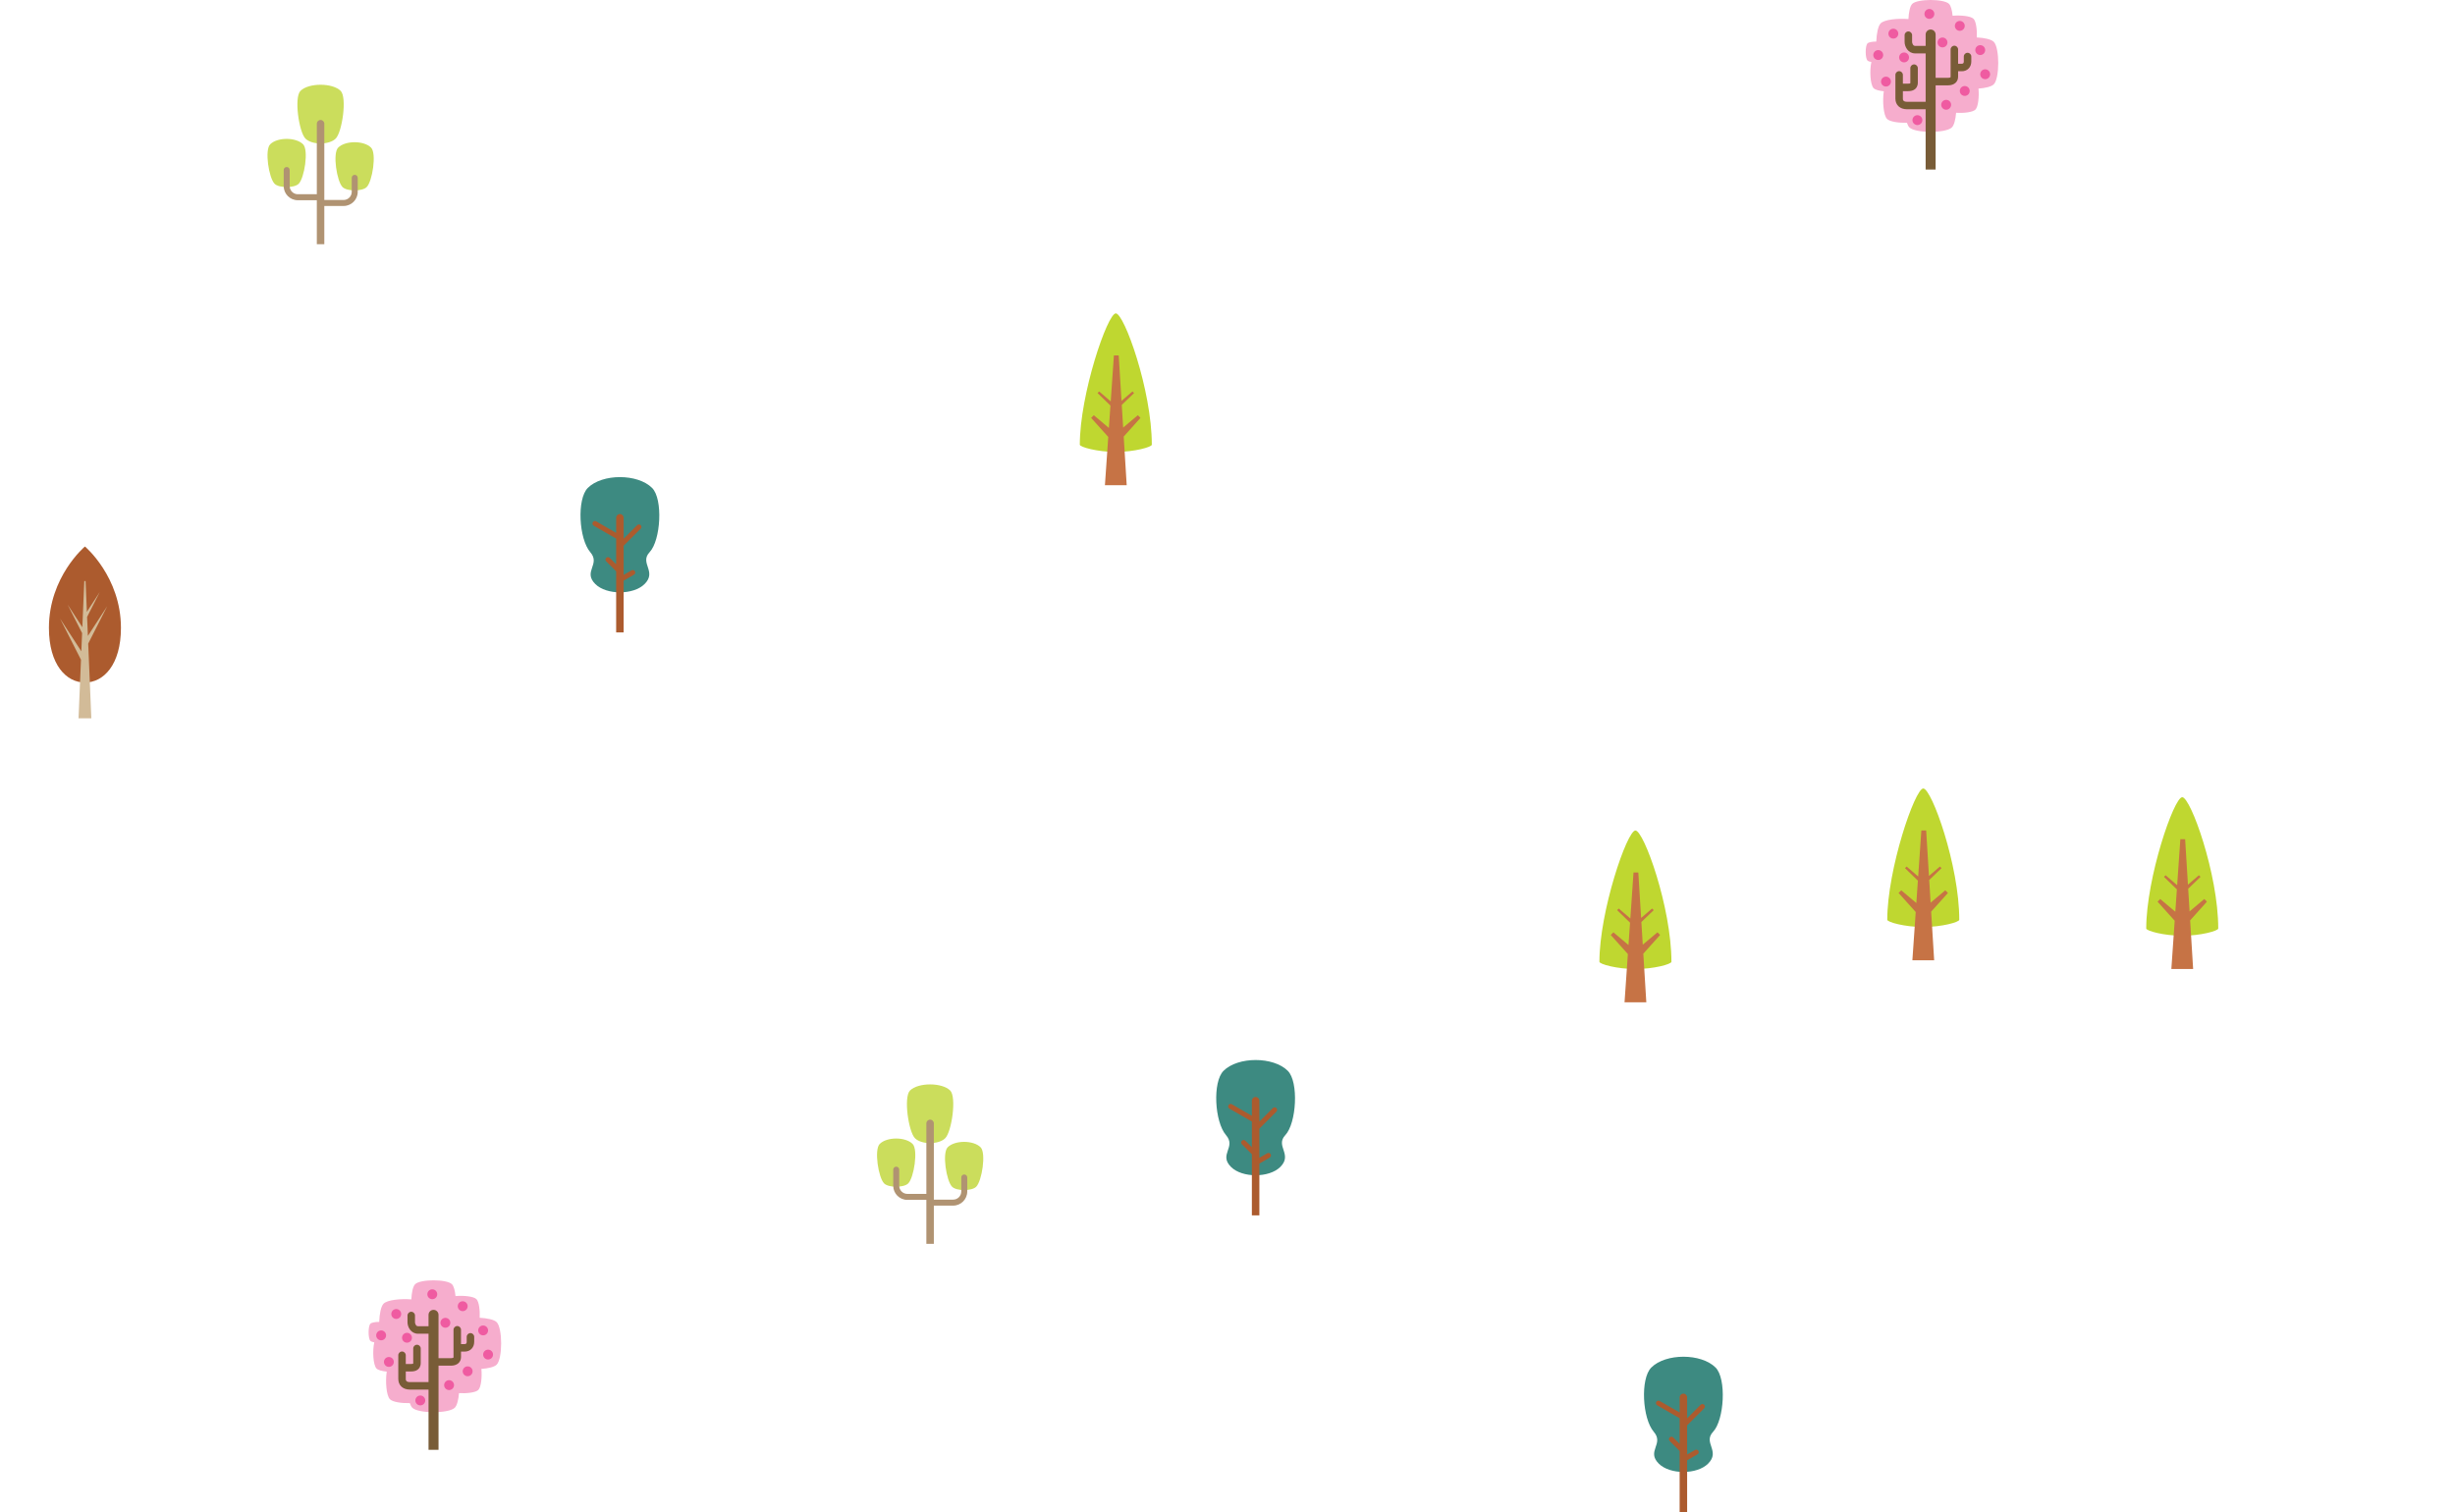 <?xml version="1.0" encoding="utf-8"?>
<!-- Generator: Adobe Illustrator 15.1.0, SVG Export Plug-In . SVG Version: 6.00 Build 0)  -->
<!DOCTYPE svg PUBLIC "-//W3C//DTD SVG 1.1//EN" "http://www.w3.org/Graphics/SVG/1.1/DTD/svg11.dtd">
<svg version="1.1" xmlns="http://www.w3.org/2000/svg" xmlns:xlink="http://www.w3.org/1999/xlink" x="0px" y="0px"
	 width="1207.833px" height="744.038px" viewBox="0 0 1207.833 744.038" enable-background="new 0 0 1207.833 744.038"
	 xml:space="preserve">
<g id="Layer_1" display="none">
	<path fill="#B6D54D" d="M210.412,201.751h258.851c14.535,0,26.319,11.784,26.319,26.32c0,14.536-11.784,26.32-26.319,26.32H316.02
		c-26.88,0-48.672,21.792-48.672,48.673c0,26.88,21.792,48.672,48.672,48.672h800.614c40.505,0,73.34-36.141,73.34-76.645
		c0-40.505-32.835-73.34-73.34-73.34h-476.14c-24.317,0-44.03-19.713-44.03-44.03c0-24.317,19.713-44.03,44.03-44.03h322.44
		c17.977,0,32.549-14.573,32.549-32.549c0-17.977-14.572-32.549-32.549-32.549H210.412c-42.292,0-76.578,34.285-76.578,76.58
		C133.834,167.465,168.12,201.751,210.412,201.751z M582.751,647.254h571.305c25.152,0,45.541-20.39,45.541-45.542
		c0-25.15-20.389-45.541-45.541-45.541H529.612c-14.522,0-26.295-11.773-26.295-26.296c0-14.522,11.772-26.295,26.295-26.295
		h554.313c26.109,0,47.276-21.167,47.276-47.276s-21.167-47.276-47.276-47.276H125.284c-46.2,0-83.654,37.454-83.654,83.654
		c0,46.2,37.454,83.654,83.654,83.654h228.645c21.375,0,38.703,17.329,38.703,38.704s-17.328,38.704-38.703,38.704H60.875
		c-36.862,0-66.745,29.884-66.745,66.745c0,36.862,29.883,66.745,66.745,66.745h743.7c10.443,0,18.91,8.466,18.91,18.91
		c0,10.443-8.467,18.91-18.91,18.91H245.672c-10.444,0-18.91,8.467-18.91,18.911s8.466,18.91,18.91,18.91l853.668,3.242
		c47.747,0,86.455-38.708,86.455-86.457c0-47.748-38.708-86.455-86.455-86.455l-516.589-0.001
		c-12.688,0-22.975-10.287-22.975-22.976C559.776,657.541,570.063,647.254,582.751,647.254z M65.722,380.919h123.7
		c25.844,0,46.795-20.951,46.795-46.795c0-25.845-20.951-46.796-46.795-46.796h-123.7c-25.845,0-46.796,20.951-46.796,46.796
		C18.926,359.968,39.877,380.919,65.722,380.919z"/>
	<path fill="#9ACA3C" d="M245.672,830.732c-7.297,0-13.234,5.937-13.234,13.234s5.937,13.234,13.234,13.234l853.689,3.242
		c44.532-0.009,80.758-36.244,80.758-80.781c0-44.542-36.237-80.779-80.779-80.779l-516.589-0.001
		c-15.798,0-28.65-12.853-28.65-28.651c0-15.799,12.853-28.652,28.65-28.652h571.305c21.982,0,39.865-17.884,39.865-39.866
		c0-21.981-17.883-39.865-39.865-39.865H529.612c-17.629,0-31.971-14.342-31.971-31.972c0-17.629,14.342-31.971,31.971-31.971
		h554.313c22.938,0,41.6-18.661,41.6-41.6s-18.661-41.6-41.6-41.6H125.284c-42.997,0-77.978,34.981-77.978,77.978
		s34.981,77.978,77.978,77.978h228.645c24.471,0,44.38,19.909,44.38,44.38c0,24.471-19.909,44.38-44.38,44.38H60.875
		c-33.673,0-61.069,27.396-61.069,61.069s27.396,61.068,61.069,61.068h743.7c13.557,0,24.586,11.03,24.586,24.586
		c0,13.557-11.029,24.586-24.586,24.586H245.672z M65.722,293.004c-22.673,0-41.12,18.446-41.12,41.12
		c0,22.673,18.446,41.119,41.12,41.119h123.7c22.673,0,41.119-18.446,41.119-41.119c0-22.674-18.446-41.12-41.119-41.12H65.722z
		 M316.02,260.067c-23.708,0-42.996,19.288-42.996,42.997c0,23.708,19.288,42.996,42.996,42.996h800.614
		c36.678,0,67.664-32.5,67.664-70.969c0-37.31-30.354-67.664-67.664-67.664h-476.14c-27.407,0-49.706-22.298-49.706-49.707
		s22.299-49.706,49.706-49.706h322.44c14.818,0,26.873-12.055,26.873-26.873c0-14.818-12.055-26.873-26.873-26.873H210.412
		c-39.095,0-70.902,31.808-70.902,70.904c0,39.096,31.807,70.902,70.902,70.902h258.851c17.643,0,31.995,14.353,31.995,31.996
		s-14.353,31.996-31.995,31.996H316.02z"/>
	<g display="inline">
		<path fill="#BFD730" d="M35.429,709.379c0,1.146-8.568,3.561-17.714,3.561S0,710.524,0,709.379
			c0-24.778,13.596-64.606,17.715-64.606C21.833,644.773,35.429,682.554,35.429,709.379z"/>
		<polygon fill="#C67345" points="29.856,696.182 28.55,694.875 21.327,700.962 20.642,689.808 26.704,683.974 25.909,683.179 
			20.519,687.806 19.143,665.445 16.778,665.445 15.212,688.068 9.52,683.179 8.725,683.974 15.069,690.127 14.308,701.136 
			6.88,694.875 5.572,696.182 14.001,705.572 12.356,729.32 23.073,729.32 21.6,705.381 		"/>
	</g>
	<g display="inline">
		<path fill="#BFD730" d="M1015.866,431c0,1.146-8.568,3.561-17.714,3.561s-17.715-2.415-17.715-3.561
			c0-24.778,13.596-64.606,17.715-64.606C1002.271,366.395,1015.866,404.175,1015.866,431z"/>
		<polygon fill="#C67345" points="1010.294,417.804 1008.987,416.497 1001.765,422.583 1001.079,411.43 1007.142,405.595 
			1006.347,404.8 1000.956,409.427 999.58,387.066 997.216,387.066 995.649,409.689 989.957,404.8 989.162,405.595 995.507,411.749 
			994.745,422.757 987.317,416.497 986.01,417.804 994.438,427.193 992.794,450.941 1003.511,450.941 1002.037,427.003 		"/>
	</g>
	<g display="inline">
		<path fill="#BFD730" d="M883.265,428.589c0,1.146-8.568,3.561-17.715,3.561c-9.146,0-17.715-2.415-17.715-3.561
			c0-24.778,13.596-64.606,17.715-64.606S883.265,401.764,883.265,428.589z"/>
		<polygon fill="#C67345" points="877.692,415.392 876.386,414.085 869.163,420.172 868.478,409.018 874.54,403.184 
			873.745,402.389 868.354,407.016 866.978,384.655 864.614,384.655 863.048,407.278 857.354,402.389 856.56,403.184 
			862.905,409.337 862.144,420.346 854.715,414.085 853.407,415.392 861.836,424.782 860.192,448.53 870.908,448.53 
			869.435,424.591 		"/>
	</g>
	<g display="inline">
		<path fill="#BFD730" d="M756.237,428.589c0,1.146-8.568,3.561-17.715,3.561c-9.146,0-17.715-2.415-17.715-3.561
			c0-24.778,13.596-64.606,17.715-64.606S756.237,401.764,756.237,428.589z"/>
		<polygon fill="#C67345" points="750.665,415.392 749.358,414.085 742.136,420.172 741.45,409.018 747.513,403.184 
			746.718,402.389 741.327,407.016 739.95,384.655 737.587,384.655 736.021,407.278 730.327,402.389 729.532,403.184 
			735.878,409.337 735.116,420.346 727.688,414.085 726.38,415.392 734.809,424.782 733.165,448.53 743.881,448.53 742.407,424.591 
					"/>
	</g>
	<g display="inline">
		<path fill="#3D8A81" d="M605.805,48.358c-5.093,5.409,3.759,9.445-2.456,15.661c-5.459,5.459-18.801,5.459-24.26,0
			c-6.215-6.215,2.729-9.648-2.456-15.661c-5.642-6.544-6.687-26.17-1.228-31.628c7.096-7.097,24.531-7.097,31.627,0
			C612.491,22.189,611.324,42.497,605.805,48.358z"/>
		<path fill="#AC5B2E" d="M601.426,36.795c0.479-0.48,0.479-1.258,0-1.737s-1.257-0.479-1.737,0l-6.647,6.648V31.417
			c0-1.017-0.825-1.842-1.843-1.842s-1.842,0.825-1.842,1.842v7.437l-9.825-5.672c-0.587-0.339-1.339-0.138-1.678,0.45
			s-0.138,1.338,0.45,1.678l11.053,6.381v12.607l-3.168-3.167c-0.479-0.48-1.258-0.48-1.736,0c-0.48,0.479-0.48,1.257,0,1.737
			l4.904,4.905v30.057h3.685V62.367l5.101-2.945c0.587-0.339,0.788-1.09,0.449-1.678c-0.34-0.587-1.091-0.789-1.678-0.45
			l-3.872,2.236V45.18L601.426,36.795z"/>
	</g>
	<g display="inline">
		<path fill="#3D8A81" d="M148.483,426.719c-5.094,5.409,3.76,9.445-2.457,15.661c-5.458,5.459-18.799,5.459-24.258,0
			c-6.216-6.215,2.727-9.648-2.457-15.661c-5.642-6.544-6.687-26.17-1.229-31.628c7.097-7.097,24.532-7.097,31.629,0
			C155.171,400.55,154.003,420.858,148.483,426.719z"/>
		<path fill="#AC5B2E" d="M144.104,415.156c0.479-0.48,0.479-1.258,0-1.737c-0.48-0.479-1.258-0.479-1.736,0l-6.648,6.648v-10.289
			c0-1.017-0.824-1.842-1.843-1.842c-1.017,0-1.842,0.825-1.842,1.842v7.437l-9.825-5.672c-0.588-0.339-1.338-0.138-1.678,0.45
			s-0.139,1.338,0.449,1.678l11.054,6.381v12.607l-3.168-3.167c-0.479-0.48-1.257-0.48-1.737,0c-0.479,0.479-0.479,1.257,0,1.737
			l4.905,4.905v30.057h3.685v-25.462l5.1-2.945c0.588-0.339,0.789-1.09,0.449-1.678c-0.338-0.587-1.09-0.789-1.678-0.45
			l-3.871,2.236v-14.35L144.104,415.156z"/>
	</g>
	<g display="inline">
		<path fill="#CBDD5C" d="M526.31,400.223c-3.207,3.206-11.668,3.206-14.874,0s-5.663-20.265-2.456-23.471
			c4.024-4.025,15.762-4.025,19.786,0C531.972,379.958,529.515,397.017,526.31,400.223z"/>
		<path fill="#CBDD5C" d="M541.552,424.094c-2.166,2.166-9.693,2.166-11.859,0c-2.822-2.822-4.984-16.605-2.162-19.427
			c3.542-3.542,12.643-3.542,16.184,0C546.535,407.488,544.373,421.272,541.552,424.094z"/>
		<path fill="#CBDD5C" d="M508.108,422.456c-2.166,2.166-9.693,2.166-11.859,0c-2.822-2.822-4.984-16.605-2.162-19.427
			c3.542-3.542,12.643-3.542,16.184,0C513.092,405.85,510.93,419.634,508.108,422.456z"/>
		<g>
			<path fill="#B09372" d="M535.679,418.054c-0.813,0-1.473,0.66-1.473,1.474v6.907c0,2.205-1.794,3.998-3.998,3.998h-9.494v-37.526
				c0-1.017-0.824-1.842-1.842-1.842s-1.842,0.825-1.842,1.842v34.701h-9.353c-2.204,0-3.999-1.793-3.999-3.998v-7.931
				c0-0.813-0.659-1.474-1.473-1.474c-0.814,0-1.475,0.66-1.475,1.474v7.931c0,3.83,3.116,6.946,6.946,6.946h9.353v21.629h3.684
				v-18.804h9.494c3.83,0,6.945-3.116,6.945-6.946v-6.907C537.153,418.714,536.493,418.054,535.679,418.054z"/>
		</g>
	</g>
	<g display="inline">
		<path fill="#CBDD5C" d="M1092.471,201.149c-3.206,3.206-11.667,3.206-14.874,0c-3.205-3.206-5.662-20.265-2.456-23.471
			c4.024-4.025,15.763-4.025,19.786,0C1098.133,180.884,1095.677,197.944,1092.471,201.149z"/>
		<path fill="#CBDD5C" d="M1107.714,225.021c-2.166,2.166-9.694,2.166-11.86,0c-2.821-2.822-4.983-16.605-2.161-19.427
			c3.541-3.542,12.642-3.542,16.184,0C1112.696,208.415,1110.534,222.199,1107.714,225.021z"/>
		<path fill="#CBDD5C" d="M1074.271,223.382c-2.166,2.166-9.694,2.166-11.86,0c-2.821-2.822-4.983-16.605-2.161-19.427
			c3.541-3.542,12.642-3.542,16.184,0C1079.253,206.777,1077.091,220.561,1074.271,223.382z"/>
		<g>
			<path fill="#B09372" d="M1101.841,218.981c-0.813,0-1.474,0.66-1.474,1.474v6.907c0,2.205-1.794,3.998-3.998,3.998h-9.493
				v-37.526c0-1.017-0.824-1.842-1.842-1.842s-1.843,0.825-1.843,1.842v34.701h-9.353c-2.204,0-3.998-1.793-3.998-3.998v-7.931
				c0-0.813-0.66-1.474-1.474-1.474s-1.474,0.66-1.474,1.474v7.931c0,3.83,3.115,6.946,6.945,6.946h9.353v21.629h3.685v-18.804
				h9.493c3.83,0,6.946-3.116,6.946-6.946v-6.907C1103.315,219.641,1102.655,218.981,1101.841,218.981z"/>
		</g>
	</g>
	<g display="inline">
		<g>
			<g>
				<path fill="#F6ADCD" d="M677.022,272.759c-1.238-1.238-4.625-1.955-8.35-2.149c0.18-3.747-0.351-7.918-1.593-9.161
					c-1.371-1.371-6.31-1.875-10.308-1.513c-0.256-2.653-0.842-4.927-1.758-5.842c-2.543-2.543-15.562-2.543-18.104,0
					c-1.099,1.098-1.722,4.152-1.871,7.471c-5.354-0.433-11.813,0.26-13.632,2.079c-1.31,1.31-2.035,5.024-2.178,8.999
					c-1.848-0.011-3.721,0.286-4.324,0.89c-1.187,1.186-1.187,7.261,0,8.447c0.329,0.329,1.034,0.567,1.906,0.713
					c-0.946,4.085-0.574,11.211,1.117,12.903c0.783,0.784,2.73,1.284,5.002,1.501c-0.727,4.863-0.196,11.83,1.592,13.618
					c1.352,1.352,5.664,1.985,9.789,1.899c0.32,0.998,0.717,1.784,1.189,2.257c2.939,2.939,17.984,2.939,20.924,0
					c1.105-1.106,1.796-3.931,2.069-7.179c3.831,0.231,8.222-0.294,9.503-1.574c1.375-1.375,1.877-6.335,1.511-10.339
					c3.388-0.253,6.37-0.952,7.515-2.097C679.962,290.744,679.962,275.698,677.022,272.759z"/>
			</g>
		</g>
		<path fill="#785C37" d="M648.419,335.598V294.18h6.1c3.014,0,4.96-1.672,4.96-4.26v-2.676h1.849c2.689,0,4.642-2.005,4.642-4.769
			v-2.481c0-1.018-0.825-1.842-1.843-1.842s-1.842,0.825-1.842,1.842v2.481c0,0.495-0.166,1.084-0.957,1.084h-1.849v-7.041
			c0-1.018-0.825-1.842-1.843-1.842s-1.842,0.825-1.842,1.842v13.401c0,0.266-0.058,0.304-0.118,0.344
			c-0.081,0.054-0.405,0.231-1.157,0.231h-6.1v-21.323c0-1.357-1.1-2.457-2.456-2.457s-2.457,1.1-2.457,2.457v5.606h-5.149
			c-0.331,0-0.719-0.072-1.077-0.608c-0.315-0.471-0.434-1.05-0.434-1.304v-3.372c0-1.018-0.825-1.842-1.843-1.842
			s-1.842,0.825-1.842,1.842v3.372c0,2.257,1.65,5.597,5.195,5.597h5.149v23.803h-9.155c-2.039,0-2.039-1.077-2.039-1.594v-3.63
			h2.453c1.479,0,2.555-0.285,3.385-0.897c0.689-0.508,1.512-1.494,1.512-3.299v-7.125c0-1.018-0.824-1.843-1.842-1.843
			s-1.843,0.825-1.843,1.843v7.125c0,0.199-0.023,0.304-0.037,0.348c-0.079,0.041-0.38,0.165-1.175,0.165h-2.453v-4.314
			c0-1.018-0.824-1.842-1.842-1.842s-1.843,0.825-1.843,1.842v11.628c0,3.207,2.247,5.278,5.724,5.278h9.155v29.646H648.419z"/>
		<path fill="#EF5BA1" d="M632.902,278.01c-1.344,0-2.433,1.089-2.433,2.433c0,1.343,1.089,2.433,2.433,2.433
			c1.343,0,2.433-1.089,2.433-2.433C635.335,279.1,634.245,278.01,632.902,278.01z M627.619,266.313
			c-1.344,0-2.433,1.089-2.433,2.433s1.089,2.433,2.433,2.433c1.343,0,2.433-1.089,2.433-2.433S628.962,266.313,627.619,266.313z
			 M639.456,308.859c-1.344,0-2.433,1.089-2.433,2.433c0,1.343,1.089,2.433,2.433,2.433s2.434-1.089,2.434-2.433
			C641.89,309.949,640.8,308.859,639.456,308.859z M623.995,289.905c-1.344,0-2.434,1.089-2.434,2.433s1.09,2.433,2.434,2.433
			s2.433-1.089,2.433-2.433S625.339,289.905,623.995,289.905z M645.349,256.607c-1.344,0-2.433,1.089-2.433,2.433
			c0,1.344,1.089,2.433,2.433,2.433s2.434-1.089,2.434-2.433C647.782,257.696,646.692,256.607,645.349,256.607z M622.618,279.268
			c0-1.344-1.089-2.433-2.433-2.433s-2.433,1.089-2.433,2.433s1.089,2.433,2.433,2.433S622.618,280.611,622.618,279.268z
			 M672.8,286.286c-1.344,0-2.434,1.089-2.434,2.433c0,1.344,1.09,2.433,2.434,2.433s2.432-1.089,2.432-2.433
			C675.231,287.375,674.144,286.286,672.8,286.286z M672.8,276.835c0-1.344-1.09-2.433-2.434-2.433s-2.433,1.089-2.433,2.433
			c0,1.343,1.089,2.433,2.433,2.433S672.8,278.178,672.8,276.835z M654.232,273.079c0-1.343-1.089-2.433-2.433-2.433
			s-2.434,1.09-2.434,2.433s1.09,2.433,2.434,2.433S654.232,274.422,654.232,273.079z M662.747,294.512
			c-1.344,0-2.434,1.089-2.434,2.433c0,1.344,1.09,2.433,2.434,2.433s2.432-1.089,2.432-2.433
			C665.179,295.601,664.091,294.512,662.747,294.512z M653.61,301.313c-1.344,0-2.433,1.089-2.433,2.433
			c0,1.344,1.089,2.433,2.433,2.433s2.433-1.089,2.433-2.433C656.043,302.403,654.954,301.313,653.61,301.313z M662.747,264.919
			c0-1.344-1.09-2.433-2.434-2.433s-2.433,1.089-2.433,2.433c0,1.343,1.089,2.433,2.433,2.433S662.747,266.263,662.747,264.919z"/>
	</g>
	<g display="inline">
		<g>
			<g>
				<path fill="#F6ADCD" d="M1205.629,535.86c-1.238-1.238-4.625-1.955-8.35-2.149c0.18-3.747-0.351-7.918-1.593-9.161
					c-1.371-1.371-6.309-1.875-10.308-1.513c-0.257-2.653-0.842-4.927-1.757-5.842c-2.544-2.543-15.563-2.543-18.105,0
					c-1.099,1.098-1.722,4.152-1.871,7.471c-5.354-0.433-11.813,0.26-13.632,2.079c-1.31,1.31-2.035,5.024-2.178,8.999
					c-1.849-0.011-3.72,0.286-4.324,0.89c-1.187,1.186-1.187,7.261,0,8.447c0.329,0.329,1.034,0.567,1.907,0.713
					c-0.947,4.085-0.574,11.211,1.117,12.903c0.783,0.784,2.73,1.284,5,1.501c-0.727,4.863-0.195,11.83,1.593,13.618
					c1.353,1.352,5.664,1.985,9.789,1.899c0.321,0.998,0.717,1.784,1.188,2.257c2.939,2.939,17.985,2.939,20.924,0
					c1.107-1.106,1.797-3.931,2.07-7.179c3.831,0.231,8.223-0.294,9.503-1.574c1.374-1.375,1.878-6.335,1.511-10.339
					c3.388-0.253,6.37-0.952,7.515-2.097C1208.567,553.844,1208.567,538.799,1205.629,535.86z"/>
			</g>
		</g>
		<path fill="#785C37" d="M1177.026,598.698v-41.417h6.099c3.013,0,4.96-1.672,4.96-4.26v-2.676h1.848
			c2.69,0,4.643-2.005,4.643-4.769v-2.481c0-1.018-0.824-1.842-1.842-1.842s-1.843,0.825-1.843,1.842v2.481
			c0,0.495-0.166,1.084-0.958,1.084h-1.848v-7.041c0-1.018-0.824-1.842-1.842-1.842s-1.843,0.825-1.843,1.842v13.401
			c0,0.266-0.058,0.304-0.118,0.344c-0.082,0.054-0.406,0.231-1.157,0.231h-6.099v-21.323c0-1.357-1.101-2.457-2.457-2.457
			c-1.357,0-2.457,1.1-2.457,2.457v5.606h-5.149c-0.331,0-0.718-0.072-1.077-0.608c-0.316-0.471-0.434-1.05-0.434-1.304v-3.372
			c0-1.018-0.825-1.842-1.843-1.842c-1.017,0-1.843,0.825-1.843,1.842v3.372c0,2.257,1.652,5.597,5.196,5.597h5.149v23.803h-9.155
			c-2.039,0-2.039-1.077-2.039-1.594v-3.63h2.454c1.479,0,2.553-0.285,3.384-0.897c0.689-0.508,1.513-1.494,1.513-3.299v-7.125
			c0-1.018-0.825-1.843-1.843-1.843s-1.843,0.825-1.843,1.843v7.125c0,0.199-0.023,0.304-0.037,0.348
			c-0.078,0.041-0.38,0.165-1.174,0.165h-2.454v-4.314c0-1.018-0.825-1.842-1.843-1.842s-1.842,0.825-1.842,1.842v11.628
			c0,3.207,2.246,5.278,5.724,5.278h9.155v29.646H1177.026z"/>
		<path fill="#EF5BA1" d="M1161.509,541.111c-1.344,0-2.434,1.089-2.434,2.433c0,1.343,1.09,2.433,2.434,2.433
			s2.433-1.089,2.433-2.433C1163.941,542.2,1162.853,541.111,1161.509,541.111z M1156.226,529.414c-1.344,0-2.434,1.089-2.434,2.433
			s1.09,2.433,2.434,2.433s2.433-1.089,2.433-2.433S1157.569,529.414,1156.226,529.414z M1168.063,571.96
			c-1.343,0-2.433,1.089-2.433,2.433c0,1.343,1.09,2.433,2.433,2.433c1.344,0,2.433-1.089,2.433-2.433
			C1170.495,573.049,1169.406,571.96,1168.063,571.96z M1152.602,553.006c-1.345,0-2.433,1.089-2.433,2.433s1.088,2.433,2.433,2.433
			c1.343,0,2.433-1.089,2.433-2.433S1153.944,553.006,1152.602,553.006z M1173.955,519.708c-1.344,0-2.433,1.089-2.433,2.433
			c0,1.344,1.089,2.433,2.433,2.433s2.433-1.089,2.433-2.433C1176.388,520.797,1175.299,519.708,1173.955,519.708z
			 M1151.225,542.368c0-1.344-1.089-2.433-2.433-2.433s-2.434,1.089-2.434,2.433s1.09,2.433,2.434,2.433
			S1151.225,543.712,1151.225,542.368z M1201.405,549.386c-1.344,0-2.433,1.089-2.433,2.433c0,1.344,1.089,2.433,2.433,2.433
			s2.434-1.089,2.434-2.433C1203.839,550.476,1202.749,549.386,1201.405,549.386z M1201.405,539.936
			c0-1.344-1.089-2.433-2.433-2.433c-1.343,0-2.433,1.089-2.433,2.433c0,1.343,1.09,2.433,2.433,2.433
			C1200.316,542.368,1201.405,541.279,1201.405,539.936z M1182.839,536.179c0-1.343-1.09-2.433-2.434-2.433
			c-1.343,0-2.432,1.09-2.432,2.433s1.089,2.433,2.432,2.433C1181.749,538.612,1182.839,537.522,1182.839,536.179z
			 M1191.353,557.612c-1.344,0-2.432,1.089-2.432,2.433c0,1.344,1.088,2.433,2.432,2.433s2.434-1.089,2.434-2.433
			C1193.786,558.702,1192.696,557.612,1191.353,557.612z M1182.217,564.414c-1.344,0-2.433,1.089-2.433,2.433
			c0,1.344,1.089,2.433,2.433,2.433c1.343,0,2.433-1.089,2.433-2.433C1184.649,565.503,1183.56,564.414,1182.217,564.414z
			 M1191.353,528.02c0-1.344-1.088-2.433-2.433-2.433c-1.343,0-2.433,1.089-2.433,2.433c0,1.343,1.09,2.433,2.433,2.433
			C1190.265,530.453,1191.353,529.363,1191.353,528.02z"/>
	</g>
	<g display="inline">
		<path fill="#AC5B2E" d="M322.656,138.141c0,18.178-8.569,26.897-17.715,26.897s-17.715-8.72-17.715-26.897
			c0-25.188,17.715-40.041,17.715-40.041C304.941,98.1,322.656,112.953,322.656,138.141z"/>
		<polygon fill="#D2BB98" points="315.919,127.453 306.394,142.097 306.003,132.758 312.235,120.503 305.897,130.245 
			305.264,115.086 304.619,115.086 303.669,137.82 296.397,126.644 303.548,140.705 303.173,149.673 292.713,133.594 
			302.999,153.822 301.794,182.646 308.089,182.646 306.551,145.876 		"/>
	</g>
	<g display="inline">
		<path fill="#AC5B2E" d="M510.481,693.804c0,18.178-8.569,26.897-17.715,26.897c-9.146,0-17.715-8.72-17.715-26.897
			c0-25.188,17.715-40.041,17.715-40.041C492.767,653.763,510.481,668.616,510.481,693.804z"/>
		<polygon fill="#D2BB98" points="503.744,683.116 494.218,697.76 493.827,688.421 500.06,676.166 493.722,685.908 493.089,670.75 
			492.444,670.75 491.493,693.483 484.223,682.307 491.372,696.368 490.997,705.336 480.538,689.257 490.824,709.485 
			489.618,738.31 495.913,738.31 494.376,701.539 		"/>
	</g>
</g>
<g id="Livello_2">
	<g>
		<path fill="#BFD730" d="M1091.354,456.894c0,1.146-8.568,3.561-17.715,3.561c-9.146,0-17.715-2.415-17.715-3.561
			c0-24.778,13.596-64.606,17.715-64.606S1091.354,430.068,1091.354,456.894z"/>
		<polygon fill="#C67345" points="1085.782,443.697 1084.476,442.39 1077.253,448.477 1076.567,437.323 1082.63,431.488 
			1081.835,430.693 1076.444,435.32 1075.067,412.959 1072.704,412.959 1071.138,435.583 1065.444,430.693 1064.649,431.488 
			1070.995,437.642 1070.233,448.65 1062.805,442.39 1061.497,443.697 1069.926,453.086 1068.282,476.834 1078.998,476.834 
			1077.524,452.896 		"/>
	</g>
	<g>
		<path fill="#BFD730" d="M963.941,452.602c0,1.146-8.568,3.561-17.714,3.561c-9.146,0-17.715-2.415-17.715-3.561
			c0-24.778,13.596-64.606,17.715-64.606C950.346,387.996,963.941,425.777,963.941,452.602z"/>
		<polygon fill="#C67345" points="958.369,439.405 957.062,438.099 949.84,444.185 949.153,433.031 955.217,427.197 
			954.422,426.402 949.03,431.029 947.655,408.668 945.29,408.668 943.725,431.291 938.032,426.402 937.237,427.197 
			943.582,433.351 942.819,444.359 935.392,438.099 934.085,439.405 942.513,448.795 940.869,472.543 951.585,472.543 
			950.112,448.604 		"/>
	</g>
	<g>
		<path fill="#BFD730" d="M822.325,473.274c0,1.146-8.568,3.561-17.715,3.561c-9.146,0-17.715-2.415-17.715-3.561
			c0-24.778,13.596-64.606,17.715-64.606S822.325,446.449,822.325,473.274z"/>
		<polygon fill="#C67345" points="816.753,460.077 815.446,458.771 808.224,464.857 807.538,453.703 813.601,447.869 
			812.806,447.074 807.415,451.701 806.038,429.34 803.675,429.34 802.108,451.963 796.415,447.074 795.62,447.869 801.966,454.022 
			801.204,465.031 793.775,458.771 792.468,460.077 800.896,469.467 799.253,493.215 809.969,493.215 808.495,469.276 		"/>
	</g>
	<g>
		<path fill="#BFD730" d="M566.682,218.826c0,1.146-8.568,3.561-17.714,3.561c-9.146,0-17.715-2.415-17.715-3.561
			c0-24.778,13.596-64.606,17.715-64.606C553.086,154.22,566.682,192,566.682,218.826z"/>
		<polygon fill="#C67345" points="561.109,205.629 559.802,204.322 552.58,210.409 551.894,199.255 557.957,193.42 557.162,192.625 
			551.771,197.252 550.396,174.892 548.03,174.892 546.465,197.515 540.772,192.625 539.978,193.42 546.322,199.574 545.56,210.583 
			538.132,204.322 536.825,205.629 545.253,215.019 543.609,238.767 554.325,238.767 552.853,214.828 		"/>
	</g>
	<g>
		<path fill="#3D8A81" d="M319.591,271.727c-5.093,5.409,3.76,9.445-2.456,15.661c-5.458,5.459-18.8,5.459-24.259,0
			c-6.215-6.215,2.728-9.648-2.457-15.661c-5.641-6.544-6.686-26.17-1.228-31.628c7.097-7.097,24.532-7.097,31.628,0
			C326.278,245.557,325.11,265.865,319.591,271.727z"/>
		<path fill="#AC5B2E" d="M315.212,260.163c0.48-0.48,0.48-1.258,0-1.737c-0.479-0.479-1.257-0.479-1.736,0l-6.648,6.648v-10.289
			c0-1.017-0.824-1.842-1.842-1.842s-1.842,0.825-1.842,1.842v7.437l-9.826-5.672c-0.587-0.339-1.338-0.138-1.678,0.45
			c-0.339,0.587-0.138,1.338,0.45,1.678l11.054,6.381v12.607l-3.168-3.167c-0.48-0.48-1.258-0.48-1.737,0
			c-0.479,0.479-0.479,1.257,0,1.737l4.905,4.905v30.057h3.684v-25.462l5.101-2.945c0.587-0.339,0.788-1.09,0.449-1.678
			s-1.091-0.789-1.678-0.45l-3.872,2.236v-14.35L315.212,260.163z"/>
	</g>
	<g>
		<path fill="#CBDD5C" d="M165.153,68.195c-3.206,3.206-11.668,3.206-14.873,0c-3.207-3.206-5.663-20.265-2.457-23.471
			c4.025-4.025,15.762-4.025,19.787,0C170.815,47.93,168.358,64.989,165.153,68.195z"/>
		<path fill="#CBDD5C" d="M180.396,92.066c-2.167,2.166-9.694,2.166-11.86,0c-2.821-2.822-4.983-16.605-2.162-19.427
			c3.543-3.542,12.643-3.542,16.184,0C185.38,75.46,183.218,89.245,180.396,92.066z"/>
		<path fill="#CBDD5C" d="M146.952,90.428c-2.165,2.166-9.693,2.166-11.859,0c-2.822-2.822-4.983-16.605-2.162-19.427
			c3.543-3.542,12.643-3.542,16.185,0C151.937,73.822,149.774,87.606,146.952,90.428z"/>
		<g>
			<path fill="#B09372" d="M174.523,86.026c-0.813,0-1.474,0.66-1.474,1.474v6.907c0,2.205-1.793,3.998-3.998,3.998h-9.493V60.879
				c0-1.017-0.825-1.842-1.842-1.842c-1.019,0-1.843,0.825-1.843,1.842V95.58h-9.352c-2.205,0-3.999-1.793-3.999-3.998v-7.931
				c0-0.813-0.659-1.474-1.474-1.474s-1.474,0.66-1.474,1.474v7.931c0,3.83,3.116,6.946,6.946,6.946h9.352v21.629h3.685v-18.804
				h9.493c3.83,0,6.945-3.116,6.945-6.946V87.5C175.997,86.687,175.338,86.026,174.523,86.026z"/>
		</g>
	</g>
	<g>
		<g>
			<g>
				<path fill="#F6ADCD" d="M980.909,20.573c-1.238-1.238-4.625-1.955-8.35-2.149c0.18-3.747-0.35-7.918-1.592-9.161
					c-1.371-1.371-6.31-1.875-10.309-1.513c-0.256-2.653-0.842-4.927-1.757-5.842c-2.544-2.543-15.562-2.543-18.104,0
					c-1.1,1.098-1.723,4.152-1.871,7.471c-5.355-0.433-11.813,0.26-13.633,2.079c-1.309,1.31-2.035,5.024-2.178,8.999
					c-1.848-0.011-3.72,0.286-4.324,0.89c-1.186,1.186-1.186,7.261,0,8.447c0.33,0.329,1.035,0.567,1.907,0.713
					c-0.946,4.085-0.574,11.211,1.117,12.903c0.783,0.784,2.73,1.284,5.001,1.501c-0.727,4.863-0.195,11.83,1.592,13.618
					c1.353,1.352,5.664,1.985,9.789,1.899c0.321,0.998,0.717,1.784,1.189,2.257c2.939,2.939,17.984,2.939,20.924,0
					c1.106-1.106,1.797-3.931,2.07-7.179c3.83,0.231,8.222-0.294,9.502-1.574c1.375-1.375,1.878-6.335,1.512-10.339
					c3.387-0.253,6.369-0.952,7.514-2.097C983.849,38.557,983.849,23.512,980.909,20.573z"/>
			</g>
		</g>
		<path fill="#785C37" d="M952.307,83.411V41.994h6.099c3.014,0,4.961-1.672,4.961-4.26v-2.676h1.848
			c2.689,0,4.643-2.005,4.643-4.769v-2.481c0-1.018-0.825-1.842-1.843-1.842s-1.843,0.825-1.843,1.842v2.481
			c0,0.495-0.166,1.084-0.957,1.084h-1.848v-7.041c0-1.018-0.825-1.842-1.843-1.842s-1.843,0.825-1.843,1.842v13.401
			c0,0.266-0.057,0.304-0.117,0.344c-0.082,0.054-0.406,0.231-1.158,0.231h-6.099V16.986c0-1.357-1.101-2.457-2.456-2.457
			c-1.357,0-2.457,1.1-2.457,2.457v5.606h-5.15c-0.33,0-0.718-0.072-1.076-0.608c-0.316-0.471-0.434-1.05-0.434-1.304v-3.372
			c0-1.018-0.826-1.842-1.844-1.842c-1.017,0-1.842,0.825-1.842,1.842v3.372c0,2.257,1.651,5.597,5.195,5.597h5.15v23.803h-9.156
			c-2.039,0-2.039-1.077-2.039-1.594v-3.63h2.454c1.479,0,2.554-0.285,3.384-0.897c0.689-0.508,1.513-1.494,1.513-3.299v-7.125
			c0-1.018-0.825-1.843-1.843-1.843s-1.842,0.825-1.842,1.843v7.125c0,0.199-0.023,0.304-0.037,0.348
			c-0.079,0.041-0.381,0.165-1.175,0.165h-2.454v-4.314c0-1.018-0.824-1.842-1.842-1.842s-1.842,0.825-1.842,1.842v11.628
			c0,3.207,2.246,5.278,5.723,5.278h9.156v29.646H952.307z"/>
		<path fill="#EF5BA1" d="M936.79,25.824c-1.344,0-2.434,1.089-2.434,2.433c0,1.343,1.09,2.433,2.434,2.433
			c1.343,0,2.432-1.089,2.432-2.433C939.222,26.913,938.133,25.824,936.79,25.824z M931.507,14.127
			c-1.344,0-2.434,1.089-2.434,2.433s1.09,2.433,2.434,2.433c1.343,0,2.432-1.089,2.432-2.433S932.85,14.127,931.507,14.127z
			 M943.343,56.673c-1.343,0-2.432,1.089-2.432,2.433c0,1.343,1.089,2.433,2.432,2.433c1.344,0,2.434-1.089,2.434-2.433
			C945.776,57.762,944.687,56.673,943.343,56.673z M927.882,37.719c-1.344,0-2.433,1.089-2.433,2.433s1.089,2.433,2.433,2.433
			s2.434-1.089,2.434-2.433S929.226,37.719,927.882,37.719z M949.235,4.42c-1.344,0-2.432,1.089-2.432,2.433
			c0,1.344,1.088,2.433,2.432,2.433s2.434-1.089,2.434-2.433C951.669,5.51,950.579,4.42,949.235,4.42z M926.505,27.081
			c0-1.344-1.088-2.433-2.432-2.433s-2.434,1.089-2.434,2.433s1.09,2.433,2.434,2.433S926.505,28.425,926.505,27.081z
			 M976.687,34.099c-1.344,0-2.434,1.089-2.434,2.433c0,1.344,1.09,2.433,2.434,2.433s2.433-1.089,2.433-2.433
			C979.119,35.188,978.03,34.099,976.687,34.099z M976.687,24.648c0-1.344-1.09-2.433-2.434-2.433c-1.343,0-2.432,1.089-2.432,2.433
			c0,1.343,1.089,2.433,2.432,2.433C975.597,27.081,976.687,25.992,976.687,24.648z M958.12,20.892c0-1.343-1.09-2.433-2.434-2.433
			s-2.433,1.09-2.433,2.433s1.089,2.433,2.433,2.433S958.12,22.235,958.12,20.892z M966.634,42.325
			c-1.344,0-2.433,1.089-2.433,2.433c0,1.344,1.089,2.433,2.433,2.433s2.433-1.089,2.433-2.433
			C969.066,43.415,967.978,42.325,966.634,42.325z M957.497,49.127c-1.344,0-2.432,1.089-2.432,2.433
			c0,1.344,1.088,2.433,2.432,2.433s2.434-1.089,2.434-2.433C959.931,50.216,958.841,49.127,957.497,49.127z M966.634,12.733
			c0-1.344-1.089-2.433-2.434-2.433c-1.343,0-2.432,1.089-2.432,2.433c0,1.343,1.089,2.433,2.432,2.433
			C965.545,15.166,966.634,14.076,966.634,12.733z"/>
	</g>
	<g>
		<path fill="#3D8A81" d="M842.817,704.568c-5.093,5.409,3.76,9.445-2.456,15.661c-5.458,5.459-18.8,5.459-24.259,0
			c-6.215-6.215,2.728-9.648-2.457-15.661c-5.641-6.544-6.686-26.17-1.228-31.628c7.097-7.097,24.532-7.097,31.628,0
			C849.505,678.398,848.337,698.707,842.817,704.568z"/>
		<path fill="#AC5B2E" d="M838.438,693.004c0.48-0.48,0.48-1.258,0-1.737c-0.479-0.479-1.257-0.479-1.736,0l-6.648,6.648v-10.289
			c0-1.017-0.824-1.842-1.842-1.842s-1.842,0.825-1.842,1.842v7.437l-9.826-5.672c-0.587-0.339-1.338-0.138-1.678,0.45
			c-0.339,0.587-0.138,1.338,0.45,1.678l11.054,6.381v12.607l-3.168-3.167c-0.48-0.48-1.258-0.48-1.737,0
			c-0.479,0.479-0.479,1.257,0,1.737l4.905,4.905v30.057h3.684v-25.462l5.101-2.945c0.587-0.339,0.788-1.09,0.449-1.678
			s-1.091-0.789-1.678-0.45l-3.872,2.236v-14.35L838.438,693.004z"/>
	</g>
	<g>
		<g>
			<g>
				<path fill="#F6ADCD" d="M244.354,650.6c-1.238-1.238-4.625-1.955-8.35-2.149c0.18-3.747-0.35-7.918-1.592-9.161
					c-1.371-1.371-6.31-1.875-10.309-1.513c-0.256-2.653-0.842-4.927-1.757-5.842c-2.544-2.543-15.562-2.543-18.104,0
					c-1.1,1.098-1.723,4.152-1.871,7.471c-5.355-0.433-11.813,0.26-13.633,2.079c-1.309,1.31-2.035,5.024-2.178,8.999
					c-1.848-0.011-3.72,0.286-4.324,0.89c-1.186,1.186-1.186,7.261,0,8.447c0.33,0.329,1.035,0.567,1.907,0.713
					c-0.946,4.085-0.574,11.211,1.117,12.903c0.783,0.784,2.73,1.284,5.001,1.501c-0.727,4.863-0.195,11.83,1.592,13.618
					c1.353,1.352,5.664,1.985,9.789,1.899c0.321,0.998,0.717,1.784,1.189,2.257c2.939,2.939,17.984,2.939,20.924,0
					c1.106-1.106,1.797-3.931,2.07-7.179c3.83,0.231,8.222-0.294,9.502-1.574c1.375-1.375,1.878-6.335,1.512-10.339
					c3.387-0.253,6.369-0.952,7.514-2.097C247.294,668.584,247.294,653.539,244.354,650.6z"/>
			</g>
		</g>
		<path fill="#785C37" d="M215.752,713.438v-41.417h6.099c3.014,0,4.961-1.672,4.961-4.26v-2.676h1.848
			c2.689,0,4.643-2.005,4.643-4.769v-2.481c0-1.018-0.825-1.842-1.843-1.842s-1.843,0.825-1.843,1.842v2.481
			c0,0.495-0.166,1.084-0.957,1.084h-1.848v-7.041c0-1.018-0.825-1.842-1.843-1.842s-1.843,0.825-1.843,1.842v13.401
			c0,0.266-0.057,0.304-0.117,0.344c-0.082,0.054-0.406,0.231-1.158,0.231h-6.099v-21.323c0-1.357-1.101-2.457-2.456-2.457
			c-1.357,0-2.457,1.1-2.457,2.457v5.606h-5.15c-0.33,0-0.718-0.072-1.076-0.608c-0.316-0.471-0.434-1.05-0.434-1.304v-3.372
			c0-1.018-0.826-1.842-1.844-1.842c-1.017,0-1.842,0.825-1.842,1.842v3.372c0,2.257,1.651,5.597,5.195,5.597h5.15v23.803h-9.156
			c-2.039,0-2.039-1.077-2.039-1.594v-3.63h2.454c1.479,0,2.554-0.285,3.384-0.897c0.689-0.508,1.513-1.494,1.513-3.299v-7.125
			c0-1.018-0.825-1.843-1.843-1.843s-1.842,0.825-1.842,1.843v7.125c0,0.199-0.023,0.304-0.037,0.348
			c-0.079,0.041-0.381,0.165-1.175,0.165h-2.454v-4.314c0-1.018-0.824-1.842-1.842-1.842s-1.842,0.825-1.842,1.842v11.628
			c0,3.207,2.246,5.278,5.723,5.278h9.156v29.646H215.752z"/>
		<path fill="#EF5BA1" d="M200.235,655.851c-1.344,0-2.434,1.089-2.434,2.433c0,1.343,1.09,2.433,2.434,2.433
			c1.343,0,2.432-1.089,2.432-2.433C202.667,656.94,201.578,655.851,200.235,655.851z M194.952,644.154
			c-1.344,0-2.434,1.089-2.434,2.433s1.09,2.433,2.434,2.433c1.343,0,2.432-1.089,2.432-2.433S196.295,644.154,194.952,644.154z
			 M206.788,686.7c-1.343,0-2.432,1.089-2.432,2.433c0,1.343,1.089,2.433,2.432,2.433c1.344,0,2.434-1.089,2.434-2.433
			C209.222,687.789,208.132,686.7,206.788,686.7z M191.327,667.746c-1.344,0-2.433,1.089-2.433,2.433s1.089,2.433,2.433,2.433
			s2.434-1.089,2.434-2.433S192.671,667.746,191.327,667.746z M212.681,634.447c-1.344,0-2.432,1.089-2.432,2.433
			c0,1.344,1.088,2.433,2.432,2.433s2.434-1.089,2.434-2.433C215.114,635.537,214.024,634.447,212.681,634.447z M189.95,657.108
			c0-1.344-1.088-2.433-2.432-2.433s-2.434,1.089-2.434,2.433s1.09,2.433,2.434,2.433S189.95,658.452,189.95,657.108z
			 M240.132,664.126c-1.344,0-2.434,1.089-2.434,2.433c0,1.344,1.09,2.433,2.434,2.433s2.433-1.089,2.433-2.433
			C242.564,665.215,241.476,664.126,240.132,664.126z M240.132,654.675c0-1.344-1.09-2.433-2.434-2.433
			c-1.343,0-2.432,1.089-2.432,2.433c0,1.343,1.089,2.433,2.432,2.433C239.042,657.108,240.132,656.019,240.132,654.675z
			 M221.565,650.919c0-1.343-1.09-2.433-2.434-2.433s-2.433,1.09-2.433,2.433s1.089,2.433,2.433,2.433
			S221.565,652.262,221.565,650.919z M230.079,672.352c-1.344,0-2.433,1.089-2.433,2.433c0,1.344,1.089,2.433,2.433,2.433
			s2.433-1.089,2.433-2.433C232.512,673.441,231.423,672.352,230.079,672.352z M220.942,679.154c-1.344,0-2.432,1.089-2.432,2.433
			c0,1.344,1.088,2.433,2.432,2.433s2.434-1.089,2.434-2.433C223.376,680.243,222.286,679.154,220.942,679.154z M230.079,642.76
			c0-1.344-1.089-2.433-2.434-2.433c-1.343,0-2.432,1.089-2.432,2.433c0,1.343,1.089,2.433,2.432,2.433
			C228.99,645.192,230.079,644.103,230.079,642.76z"/>
	</g>
	<g>
		<path fill="#AC5B2E" d="M59.503,308.964c0,18.178-8.569,26.897-17.715,26.897c-9.146,0-17.715-8.72-17.715-26.897
			c0-25.188,17.715-40.041,17.715-40.041S59.503,283.777,59.503,308.964z"/>
		<polygon fill="#D2BB98" points="52.766,298.277 43.239,312.921 42.849,303.582 49.081,291.327 42.743,301.068 42.11,285.91 
			41.466,285.91 40.515,308.644 33.244,297.468 40.394,311.528 40.019,320.497 29.56,304.418 39.846,324.646 38.64,353.47 
			44.935,353.47 43.397,316.7 		"/>
	</g>
	<g>
		<path fill="#3D8A81" d="M632.358,558.567c-5.094,5.409,3.76,9.445-2.457,15.661c-5.458,5.459-18.799,5.459-24.258,0
			c-6.216-6.215,2.727-9.648-2.457-15.661c-5.642-6.544-6.687-26.17-1.229-31.628c7.097-7.097,24.532-7.097,31.629,0
			C639.046,532.398,637.878,552.706,632.358,558.567z"/>
		<path fill="#AC5B2E" d="M627.979,547.004c0.479-0.48,0.479-1.258,0-1.737c-0.48-0.479-1.258-0.479-1.736,0l-6.648,6.648v-10.289
			c0-1.017-0.824-1.842-1.843-1.842c-1.017,0-1.842,0.825-1.842,1.842v7.437l-9.825-5.672c-0.588-0.339-1.338-0.138-1.678,0.45
			s-0.139,1.338,0.449,1.678l11.054,6.381v12.607l-3.168-3.167c-0.479-0.48-1.257-0.48-1.737,0c-0.479,0.479-0.479,1.257,0,1.737
			l4.905,4.905v30.057h3.685v-25.462l5.1-2.945c0.588-0.339,0.789-1.09,0.449-1.678c-0.338-0.587-1.09-0.789-1.678-0.45
			l-3.871,2.236v-14.35L627.979,547.004z"/>
	</g>
	<g>
		<path fill="#CBDD5C" d="M465.036,560.102c-3.206,3.206-11.668,3.206-14.873,0c-3.207-3.206-5.663-20.265-2.457-23.471
			c4.025-4.025,15.762-4.025,19.787,0C470.698,539.836,468.241,556.896,465.036,560.102z"/>
		<path fill="#CBDD5C" d="M480.279,583.973c-2.167,2.166-9.694,2.166-11.86,0c-2.821-2.822-4.983-16.605-2.162-19.427
			c3.543-3.542,12.643-3.542,16.184,0C485.263,567.367,483.101,581.151,480.279,583.973z"/>
		<path fill="#CBDD5C" d="M446.835,582.334c-2.165,2.166-9.693,2.166-11.859,0c-2.822-2.822-4.983-16.605-2.162-19.427
			c3.543-3.542,12.643-3.542,16.185,0C451.819,565.729,449.657,579.513,446.835,582.334z"/>
		<g>
			<path fill="#B09372" d="M474.406,577.933c-0.813,0-1.474,0.66-1.474,1.474v6.907c0,2.205-1.793,3.998-3.998,3.998h-9.493v-37.526
				c0-1.017-0.825-1.842-1.842-1.842c-1.019,0-1.843,0.825-1.843,1.842v34.701h-9.352c-2.205,0-3.999-1.793-3.999-3.998v-7.931
				c0-0.813-0.659-1.474-1.474-1.474s-1.474,0.66-1.474,1.474v7.931c0,3.83,3.116,6.946,6.946,6.946h9.352v21.629h3.685V593.26
				h9.493c3.83,0,6.945-3.116,6.945-6.946v-6.907C475.88,578.593,475.221,577.933,474.406,577.933z"/>
		</g>
	</g>
</g>
</svg>
